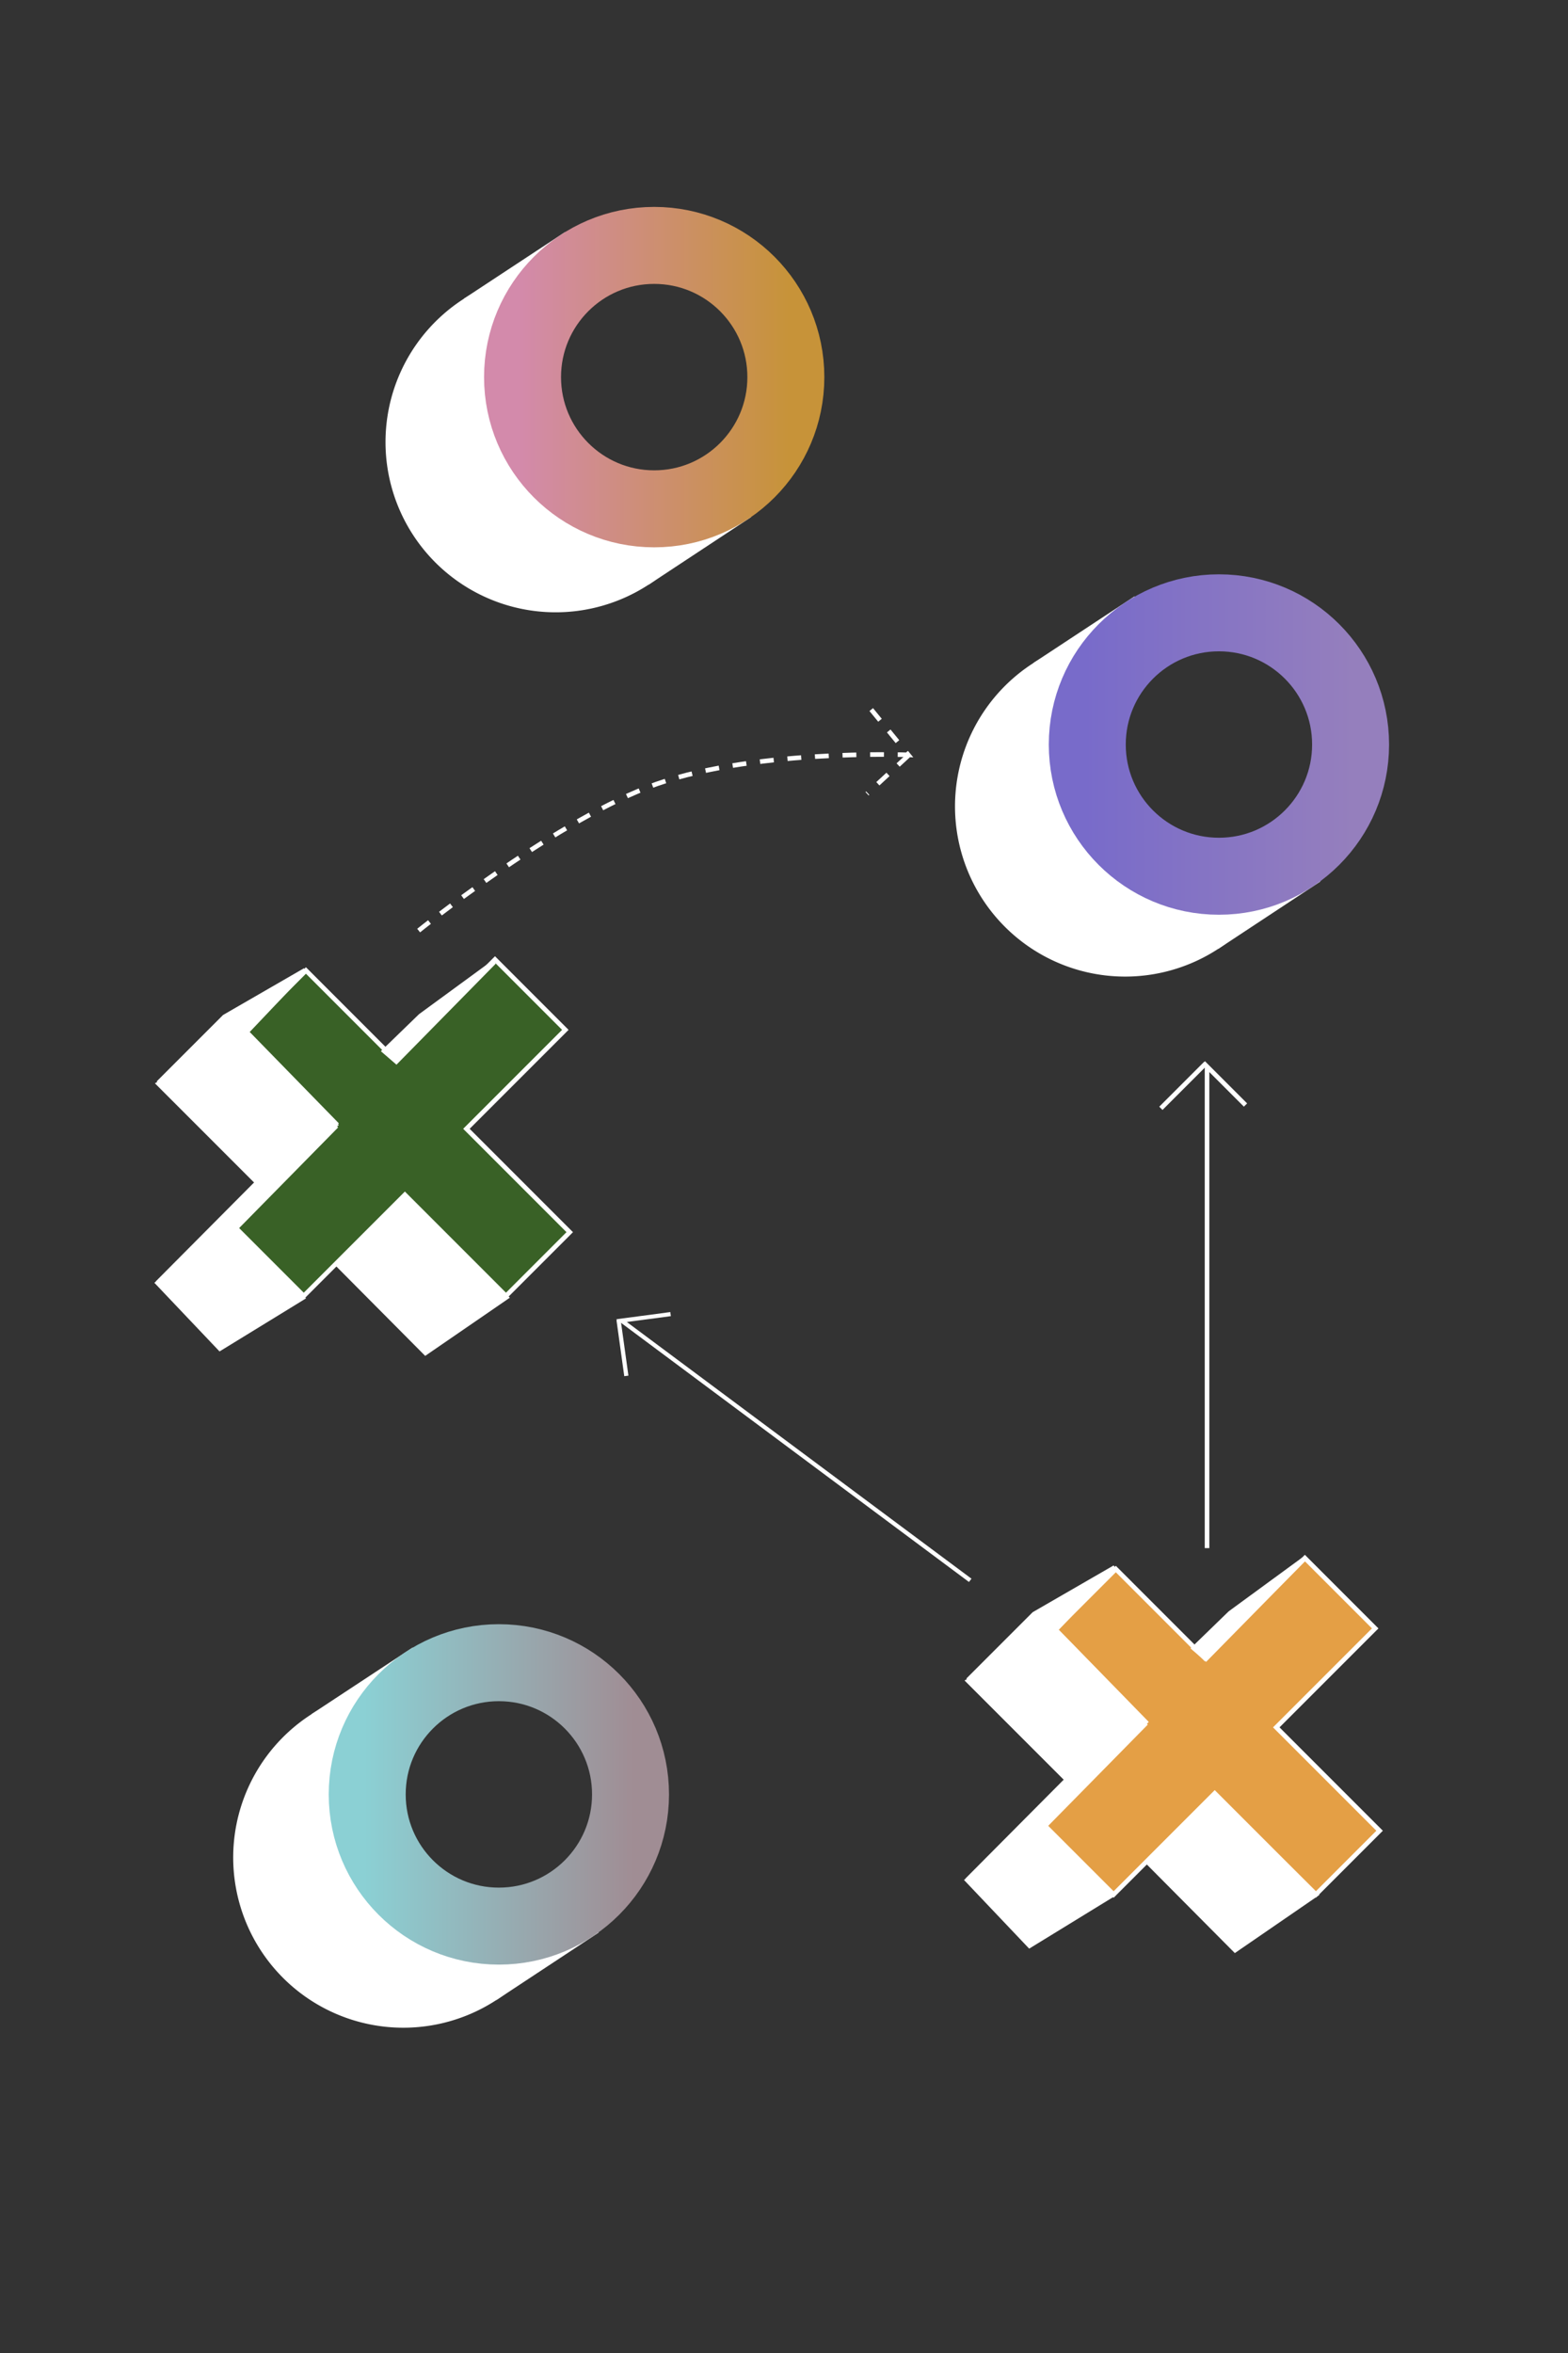 <?xml version="1.0" encoding="UTF-8" standalone="no"?>
<!-- Created with Inkscape (http://www.inkscape.org/) -->

<svg
   width="900"
   height="1350"
   viewBox="0 0 238.125 357.188"
   version="1.1"
   id="svg1"
   xml:space="preserve"
   inkscape:version="1.3.2 (091e20e, 2023-11-25, custom)"
   sodipodi:docname="strategy.svg"
   xmlns:inkscape="http://www.inkscape.org/namespaces/inkscape"
   xmlns:sodipodi="http://sodipodi.sourceforge.net/DTD/sodipodi-0.dtd"
   xmlns:xlink="http://www.w3.org/1999/xlink"
   xmlns="http://www.w3.org/2000/svg"
   xmlns:svg="http://www.w3.org/2000/svg"><rect x="0" y="0" width="238.125" height="357.188" fill="#333333" stroke="none"/><sodipodi:namedview
     id="namedview1"
     pagecolor="#636363"
     bordercolor="#000000"
     borderopacity="0.25"
     inkscape:showpageshadow="2"
     inkscape:pageopacity="0.0"
     inkscape:pagecheckerboard="0"
     inkscape:deskcolor="#d1d1d1"
     inkscape:document-units="mm"
     inkscape:zoom="0.52248527"
     inkscape:cx="860.31134"
     inkscape:cy="494.75079"
     inkscape:window-width="2560"
     inkscape:window-height="1417"
     inkscape:window-x="2552"
     inkscape:window-y="-8"
     inkscape:window-maximized="1"
     inkscape:current-layer="layer1" /><defs
     id="defs1"><linearGradient
       id="linearGradient7"
       inkscape:collect="always"><stop
         style="stop-color:#8bd0d4;stop-opacity:1;"
         offset="0"
         id="stop6" /><stop
         style="stop-color:#a08d94;stop-opacity:1;"
         offset="1"
         id="stop7" /></linearGradient><linearGradient
       id="linearGradient5"
       inkscape:collect="always"><stop
         style="stop-color:#786bca;stop-opacity:1;"
         offset="0"
         id="stop4" /><stop
         style="stop-color:#957fbd;stop-opacity:1;"
         offset="1"
         id="stop5" /></linearGradient><linearGradient
       id="linearGradient1"
       inkscape:collect="always"><stop
         style="stop-color:#d38aab;stop-opacity:1;"
         offset="0"
         id="stop1" /><stop
         style="stop-color:#c79339;stop-opacity:1;"
         offset="1"
         id="stop2" /></linearGradient><linearGradient
       inkscape:collect="always"
       xlink:href="#linearGradient1"
       id="linearGradient2"
       x1="24.613"
       y1="36.65"
       x2="43.117"
       y2="36.65"
       gradientUnits="userSpaceOnUse"
       gradientTransform="matrix(2.209,0,0,2.209,24.548,-23.707)" /><linearGradient
       inkscape:collect="always"
       xlink:href="#linearGradient5"
       id="linearGradient3"
       gradientUnits="userSpaceOnUse"
       gradientTransform="matrix(2.209,0,0,2.209,110.311,32.067)"
       x1="24.613"
       y1="36.65"
       x2="43.117"
       y2="36.65" /><linearGradient
       inkscape:collect="always"
       xlink:href="#linearGradient7"
       id="linearGradient4"
       gradientUnits="userSpaceOnUse"
       gradientTransform="matrix(2.209,0,0,2.209,0.959,191.438)"
       x1="24.613"
       y1="36.65"
       x2="43.117"
       y2="36.65" /></defs><g
     inkscape:label="Ebene 1"
     inkscape:groupmode="layer"
     id="layer1"><path
       style="fill:none;fill-opacity:1;stroke:#ffffff;stroke-width:11.688;stroke-dasharray:none;stroke-opacity:1"
       id="path1-3"
       sodipodi:type="arc"
       sodipodi:cx="84.383835"
       sodipodi:cy="67.110176"
       sodipodi:rx="19.993868"
       sodipodi:ry="19.993868"
       sodipodi:start="0.46568632"
       sodipodi:end="4.6096179"
       sodipodi:open="true"
       sodipodi:arc-type="arc"
       d="M 102.249,76.088 A 19.994,19.994 0 0 1 78.931,86.346 19.994,19.994 0 0 1 64.465,65.379 19.994,19.994 0 0 1 82.333,47.222" /><path
       style="fill:#ffffff;fill-opacity:1;stroke:none;stroke-width:0.698;stroke-dasharray:none;stroke-opacity:1"
       d="M 70.476,45.321 85.826,35.216 82.58,49.084 81.518,64.191 92.376,74.991 108.192,74.637 114.06,78.5 98.534,88.739 71.014,79.535 67.886,57.287 Z"
       id="path10"
       sodipodi:nodetypes="ccccccccccc" /><path
       style="fill:none;fill-opacity:1;stroke:#ffffff;stroke-width:11.688;stroke-dasharray:none;stroke-opacity:1"
       id="path1-3-2"
       sodipodi:type="arc"
       sodipodi:cx="170.87045"
       sodipodi:cy="122.40863"
       sodipodi:rx="19.993868"
       sodipodi:ry="19.993868"
       sodipodi:start="0.46568632"
       sodipodi:end="4.6096179"
       sodipodi:open="true"
       sodipodi:arc-type="arc"
       d="m 188.735,131.387 a 19.994,19.994 0 0 1 -23.317,10.258 19.994,19.994 0 0 1 -14.466,-20.968 19.994,19.994 0 0 1 17.868,-18.157" /><path
       style="fill:#ffffff;fill-opacity:1;stroke:none;stroke-width:0.698;stroke-dasharray:none;stroke-opacity:1"
       d="m 156.963,100.619 15.349,-10.105 -3.246,13.868 -1.062,15.107 10.858,10.799 15.815,-0.354 5.868,3.863 -15.526,10.239 -27.52,-9.204 -3.128,-22.248 z"
       id="path10-1"
       sodipodi:nodetypes="ccccccccccc" /><path
       style="fill:none;fill-opacity:1;stroke:#ffffff;stroke-width:11.688;stroke-dasharray:none;stroke-opacity:1"
       id="path1-3-0"
       sodipodi:type="arc"
       sodipodi:cx="61.253208"
       sodipodi:cy="281.97162"
       sodipodi:rx="19.993868"
       sodipodi:ry="19.993868"
       sodipodi:start="0.46568632"
       sodipodi:end="4.6096179"
       sodipodi:open="true"
       sodipodi:arc-type="arc"
       d="M 79.118,290.95 A 19.994,19.994 0 0 1 55.801,301.208 19.994,19.994 0 0 1 41.334,280.24 19.994,19.994 0 0 1 59.202,262.083" /><path
       style="fill:#ffffff;fill-opacity:1;stroke:none;stroke-width:0.698;stroke-dasharray:none;stroke-opacity:1"
       d="m 47.346,260.182 15.349,-10.105 -3.246,13.868 -1.062,15.107 10.858,10.799 15.815,-0.354 5.868,3.863 -15.526,10.239 -27.52,-9.204 -3.128,-22.248 z"
       id="path10-5"
       sodipodi:nodetypes="ccccccccccc" /><circle
       style="fill:none;stroke:url(#linearGradient2);stroke-width:11.688;stroke-dasharray:none"
       id="path1"
       r="19.994"
       cy="57.247"
       cx="99.35" /><circle
       style="fill:none;stroke:url(#linearGradient3);stroke-width:11.688;stroke-dasharray:none"
       id="path1-2"
       r="19.994"
       cy="113.021"
       cx="185.114" /><circle
       style="fill:none;stroke:url(#linearGradient4);stroke-width:11.688;stroke-dasharray:none"
       id="path1-8"
       r="19.994"
       cy="272.393"
       cx="75.761" /><path
       style="opacity:1;fill:#e49f45;fill-opacity:1;stroke:#ffffff;stroke-width:0.698;stroke-dasharray:none;stroke-opacity:1"
       d="m 160.274,247.362 9.18,-9.18 13.52,13.52 15.189,-15.189 10.682,10.682 -15.022,15.022 15.69,15.69 -9.681,9.681 -15.356,-15.356 -15.356,15.356 -10.682,-10.682 15.523,-15.523 z"
       id="path7" /><path
       style="fill:#396126;fill-opacity:1;stroke:#ffffff;stroke-width:0.698;stroke-dasharray:none;stroke-opacity:1"
       d="m 37.283,156.5 9.18,-9.18 13.52,13.52 15.189,-15.189 10.682,10.682 -15.022,15.022 15.69,15.69 -9.681,9.681 L 61.486,181.37 46.13,196.726 35.447,186.044 50.97,170.521 Z"
       id="path7-4" /><path
       style="opacity:1;fill:none;fill-opacity:1;stroke:#ffffff;stroke-width:0.698;stroke-dasharray:none;stroke-opacity:1"
       d="M 183.308,235.01 V 161.902 l 5.842,5.842"
       id="path8" /><path
       style="opacity:1;fill:none;fill-opacity:1;stroke:#ffffff;stroke-width:0.698;stroke-dasharray:none;stroke-opacity:1"
       d="m 176.298,168.245 6.843,-6.843"
       id="path9" /><g
       id="g9"
       transform="matrix(1.453,-1.87,1.91,1.422,-96.201,213.529)"><path
         style="fill:none;fill-opacity:1;stroke:#ffffff;stroke-width:0.265;stroke-dasharray:none;stroke-opacity:1"
         d="M 52.494,87.576 V 59.851 L 54.709,62.066"
         id="path8-9" /><path
         style="fill:none;fill-opacity:1;stroke:#ffffff;stroke-width:0.265;stroke-dasharray:none;stroke-opacity:1"
         d="m 49.835,62.256 2.595,-2.595"
         id="path9-1" /></g><g
       id="g18"
       transform="matrix(2.637,0,0,2.637,9.05,6.005)"><path
         style="opacity:1;fill:#ffffff;fill-opacity:1;stroke:#ffffff;stroke-width:0.265;stroke-dasharray:none;stroke-opacity:1"
         d="m 60.767,87.954 -4.644,2.681 -3.807,3.807 5.072,-2.928 z"
         id="path11" /><path
         style="opacity:1;fill:#ffffff;fill-opacity:1;stroke:#ffffff;stroke-width:0.265;stroke-dasharray:none;stroke-opacity:1"
         d="m 62.508,96.848 -4.558,3.26 -5.618,-5.618 5.045,-2.913 z"
         id="path12" /><path
         style="opacity:1;fill:#ffffff;fill-opacity:1;stroke:#ffffff;stroke-width:0.265;stroke-dasharray:none;stroke-opacity:1"
         d="m 56.748,102.83 -4.494,3.133 5.697,-5.729 4.621,-3.323 z"
         id="path13" /><path
         style="opacity:1;fill:#ffffff;fill-opacity:1;stroke:#ffffff;stroke-width:0.265;stroke-dasharray:none;stroke-opacity:1"
         d="m 52.285,105.963 3.576,3.766 4.747,-2.912 -3.861,-3.925 z"
         id="path14" /><path
         style="opacity:1;fill:#ffffff;fill-opacity:1;stroke:#ffffff;stroke-width:0.265;stroke-dasharray:none;stroke-opacity:1"
         d="m 62.666,104.918 5.032,5.064 4.652,-3.197 -5.824,-5.76 z"
         id="path15" /><path
         style="opacity:1;fill:#ffffff;fill-opacity:1;stroke:#ffffff;stroke-width:0.265;stroke-dasharray:none;stroke-opacity:1"
         d="m 71.655,87.48 -4.241,3.102 -2.089,2.026 0.696,0.601 z"
         id="path16" /></g><g
       id="g18-6"
       transform="matrix(2.637,0,0,2.637,-113.906,-84.65)"><path
         style="opacity:1;fill:#ffffff;fill-opacity:1;stroke:#ffffff;stroke-width:0.265;stroke-dasharray:none;stroke-opacity:1"
         d="m 60.767,87.954 -4.644,2.681 -3.807,3.807 5.072,-2.928 z"
         id="path11-5" /><path
         style="opacity:1;fill:#ffffff;fill-opacity:1;stroke:#ffffff;stroke-width:0.265;stroke-dasharray:none;stroke-opacity:1"
         d="m 62.508,96.848 -4.558,3.26 -5.618,-5.618 5.045,-2.913 z"
         id="path12-6" /><path
         style="opacity:1;fill:#ffffff;fill-opacity:1;stroke:#ffffff;stroke-width:0.265;stroke-dasharray:none;stroke-opacity:1"
         d="m 56.748,102.83 -4.494,3.133 5.697,-5.729 4.621,-3.323 z"
         id="path13-3" /><path
         style="opacity:1;fill:#ffffff;fill-opacity:1;stroke:#ffffff;stroke-width:0.265;stroke-dasharray:none;stroke-opacity:1"
         d="m 52.285,105.963 3.576,3.766 4.747,-2.912 -3.861,-3.925 z"
         id="path14-8" /><path
         style="opacity:1;fill:#ffffff;fill-opacity:1;stroke:#ffffff;stroke-width:0.265;stroke-dasharray:none;stroke-opacity:1"
         d="m 62.666,104.918 5.032,5.064 4.652,-3.197 -5.824,-5.76 z"
         id="path15-8" /><path
         style="opacity:1;fill:#ffffff;fill-opacity:1;stroke:#ffffff;stroke-width:0.265;stroke-dasharray:none;stroke-opacity:1"
         d="m 71.655,87.48 -4.241,3.102 -2.089,2.026 0.696,0.601 z"
         id="path16-0" /></g><path
       style="opacity:1;fill:none;fill-opacity:1;stroke:#ffffff;stroke-width:0.699;stroke-dasharray:2.096, 2.096;stroke-dashoffset:0;stroke-opacity:1"
       d="m 63.578,141.262 c 0,0 19.592,-15.815 34.7,-21.717 15.107,-5.901 39.657,-4.957 39.657,-4.957 l -6.373,-7.79"
       id="path17" /><path
       style="opacity:1;fill:none;fill-opacity:1;stroke:#ffffff;stroke-width:0.699;stroke-dasharray:2.096, 2.096;stroke-dashoffset:0;stroke-opacity:1"
       d="m 137.934,114.707 -6.255,5.783"
       id="path18" /></g></svg>
